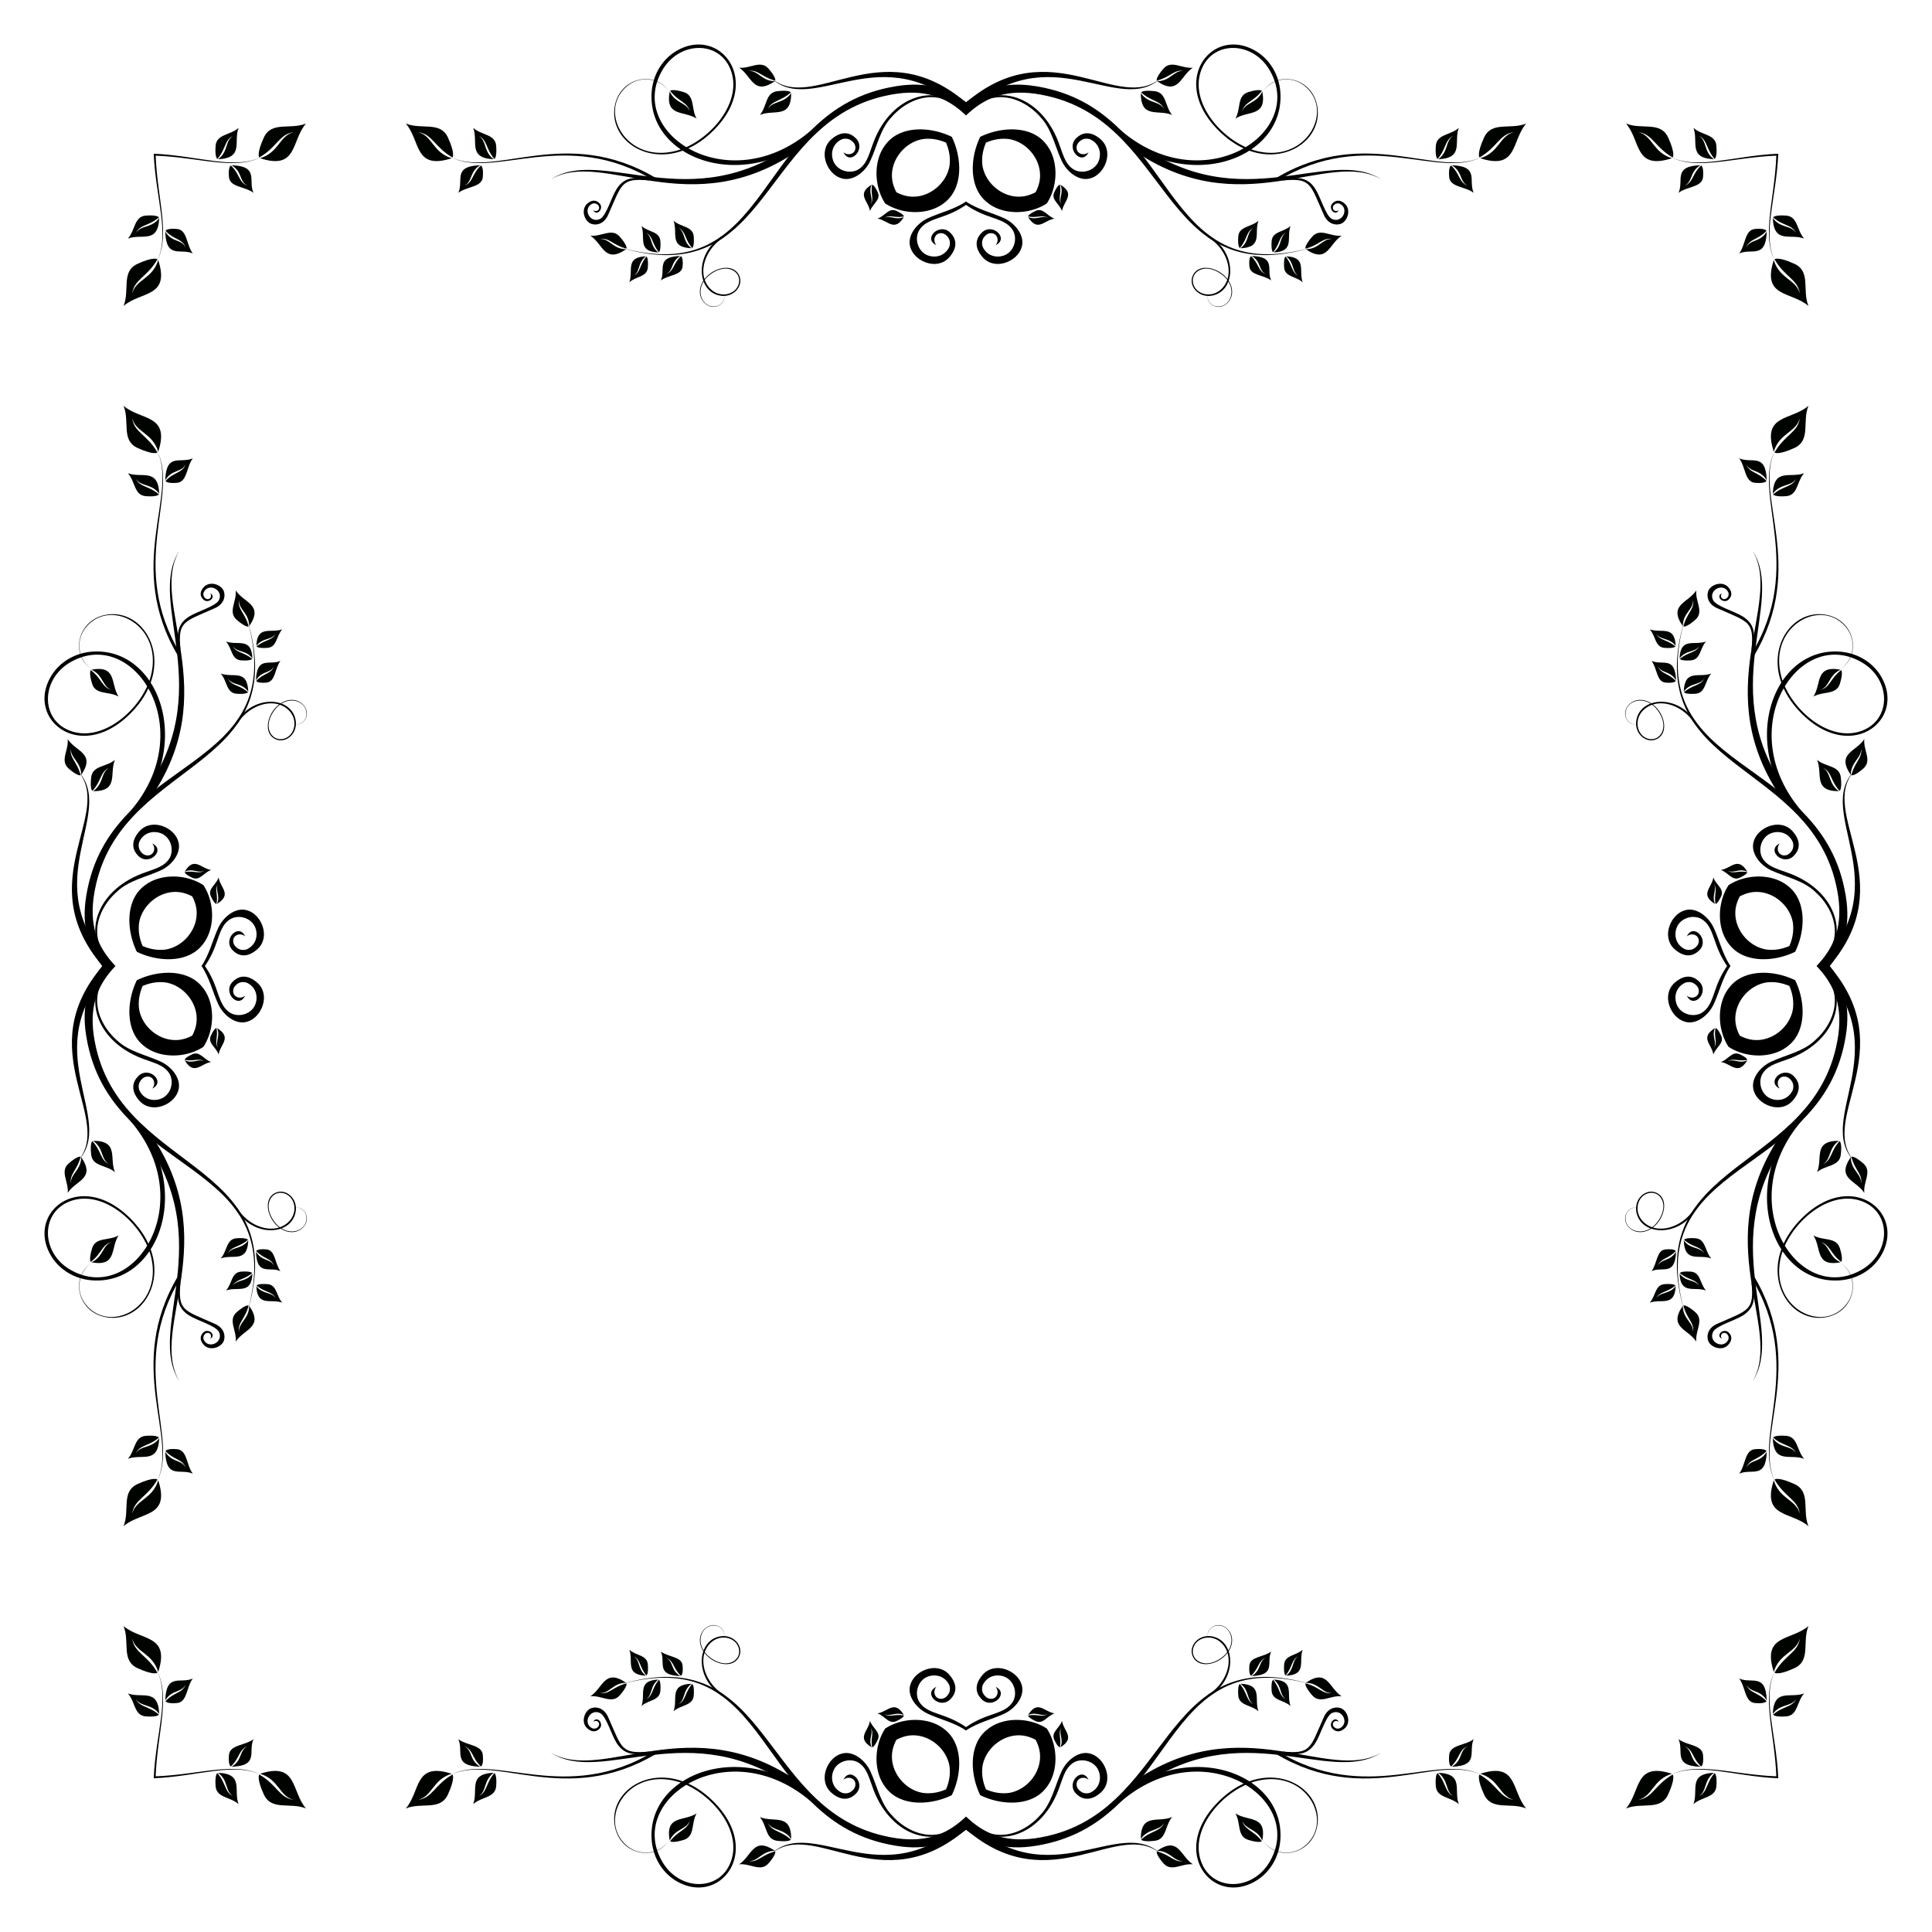<svg xmlns="http://www.w3.org/2000/svg" viewBox="0 0 1677.286 1677.286"><path d="M1588.516 838.643c11.415-14.9 18.472-33.406 13.87-61.029-20.32-124.959-179.432-103.809-139.406-241.01-42.223 136.95 115.393 120.693 132.948 242.003 3.974 28.307-5.269 45.737-18.88 60.036 13.611 14.3 22.854 31.73 18.88 60.036-17.554 121.31-175.171 105.055-132.948 242.004-40.025-137.202 119.087-116.052 139.406-241.01 4.601-27.624-2.455-46.129-13.87-61.03zM838.643 1588.515c14.902 11.415 33.406 18.472 61.029 13.87 124.959-20.32 103.809-179.432 241.01-139.406-136.95-42.223-120.694 115.393-242.004 132.948-28.307 3.974-45.737-5.269-60.036-18.88-14.299 13.611-31.728 22.853-60.036 18.88-121.31-17.554-105.055-175.17-242.004-132.948 137.202-40.025 116.052 119.087 241.011 139.406 27.624 4.602 46.128-2.455 61.03-13.87zM88.77 838.643c-11.415 14.901-18.472 33.406-13.87 61.03 20.32 124.958 179.432 103.808 139.406 241.01 42.223-136.95-115.393-120.695-132.948-242.005-3.974-28.307 5.269-45.737 18.88-60.036-13.611-14.299-22.853-31.729-18.88-60.036C98.913 657.297 256.53 673.552 214.306 536.603 254.332 673.804 95.22 652.654 74.9 777.613c-4.602 27.623 2.455 46.128 13.87 61.03zM838.643 88.77c-14.901-11.415-33.406-18.472-61.029-13.87-124.959 20.32-103.809 179.432-241.011 139.406C673.553 256.53 657.297 98.913 778.607 81.358c28.307-3.974 45.737 5.27 60.036 18.88 14.299-13.61 31.729-22.853 60.036-18.88 121.31 17.554 105.055 175.171 242.004 132.948C1003.481 254.331 1024.631 95.22 899.673 74.9c-27.624-4.602-46.129 2.455-61.03 13.87z"/><path d="M714.043 107.007a99.073 99.073 0 01-4.173.967c-71.864 69.49-167.901 9.333-134.759-47.175 14.989-25.557 50.161-25.77 59.511.665 10.263 29.02-20.456 62.541-47.95 69.536-42.856 10.904-67.349-33.579-43.282-55.336 12.15-10.984 29.908-7.899 37.997 4.38-12.554-19.495-43.308-13.009-47.684 12.201-6.105 35.173 44.991 62.84 86.688 20.01 41.894-43.018 4.175-89.836-33.003-68.12-12.228 7.147-20.313 20.27-21.598 35.268-4.925 59.53 84.642 91.877 147.217 31.826.377-1.41.723-2.818 1.036-4.222zM107.007 963.242c.355 1.395.677 2.786.967 4.173 69.49 71.864 9.333 167.901-47.175 134.76-25.557-14.99-25.77-50.162.665-59.512 29.02-10.263 62.541 20.456 69.536 47.95 10.904 42.856-33.579 67.35-55.336 43.282-10.984-12.15-7.899-29.908 4.379-37.997-19.494 12.554-13.008 43.308 12.202 47.684 35.173 6.105 62.839-44.99 20.01-86.688-43.018-41.894-89.836-4.175-68.121 33.003 7.148 12.228 20.27 20.313 35.269 21.598 59.529 4.925 91.877-84.642 31.826-147.217-1.41-.377-2.818-.723-4.222-1.036zM963.242 1570.28a99.073 99.073 0 014.173-.968c71.864-69.49 167.901-9.333 134.759 47.175-14.989 25.557-50.161 25.77-59.511-.665-10.263-29.02 20.456-62.54 47.95-69.536 42.856-10.904 67.349 33.58 43.282 55.336-12.15 10.984-29.908 7.9-37.997-4.379 12.554 19.494 43.308 13.008 47.684-12.203 6.105-35.173-44.991-62.839-86.688-20.01-41.894 43.018-4.175 89.836 33.003 68.121 12.228-7.148 20.313-20.27 21.598-35.269 4.925-59.529-84.642-91.877-147.217-31.826-.376 1.41-.722 2.818-1.036 4.223zM1570.279 714.043a99.073 99.073 0 01-.967-4.173c-69.49-71.864-9.333-167.9 47.175-134.759 25.557 14.99 25.77 50.161-.665 59.511-29.02 10.263-62.541-20.456-69.536-47.95-10.904-42.856 33.579-67.349 55.336-43.282 10.984 12.15 7.899 29.908-4.379 37.997 19.494-12.554 13.008-43.308-12.203-47.684-35.173-6.105-62.839 44.991-20.01 86.688 43.018 41.894 89.836 4.175 68.121-33.003-7.148-12.228-20.27-20.313-35.269-21.598-59.529-4.925-91.877 84.642-31.826 147.217 1.41.377 2.818.722 4.223 1.036zM963.242 107.007c1.394.355 2.786.677 4.173.967 71.864 69.49 167.901 9.333 134.759-47.175-14.989-25.557-50.161-25.77-59.511.665-10.263 29.02 20.456 62.541 47.95 69.536 42.856 10.904 67.349-33.579 43.282-55.336-12.15-10.984-29.908-7.899-37.997 4.38 12.554-19.495 43.308-13.009 47.684 12.201 6.105 35.173-44.991 62.84-86.688 20.01-41.894-43.018-4.175-89.836 33.003-68.12 12.228 7.147 20.313 20.27 21.598 35.268 4.925 59.53-84.642 91.877-147.217 31.826-.376-1.41-.722-2.818-1.036-4.222zM107.007 714.043c.355-1.394.677-2.786.967-4.173 69.49-71.864 9.333-167.9-47.175-134.759-25.557 14.99-25.77 50.161.665 59.511 29.02 10.263 62.541-20.456 69.536-47.95 10.904-42.856-33.579-67.349-55.336-43.282-10.984 12.15-7.899 29.908 4.379 37.997-19.494-12.555-13.007-43.309 12.203-47.685 35.173-6.105 62.839 44.991 20.01 86.688-43.018 41.894-89.836 4.175-68.121-33.003 7.148-12.228 20.27-20.313 35.269-21.598 59.529-4.925 91.877 84.642 31.826 147.217a104.22 104.22 0 01-4.223 1.037zM714.043 1570.28a99.073 99.073 0 00-4.173-.968c-71.864-69.49-167.901-9.333-134.759 47.175 14.989 25.557 50.161 25.77 59.511-.665 10.263-29.02-20.456-62.54-47.95-69.536-42.856-10.904-67.349 33.58-43.282 55.336 12.15 10.984 29.908 7.9 37.997-4.379-12.554 19.494-43.308 13.008-47.684-12.203-6.105-35.173 44.991-62.839 86.688-20.01 41.894 43.018 4.175 89.836-33.003 68.121-12.228-7.148-20.313-20.27-21.598-35.269-4.925-59.529 84.642-91.877 147.217-31.826.377 1.41.723 2.818 1.036 4.223zM1570.279 963.242a99.437 99.437 0 00-.967 4.173c-69.49 71.864-9.333 167.901 47.175 134.76 25.557-14.99 25.77-50.162-.665-59.512-29.02-10.263-62.541 20.456-69.536 47.95-10.904 42.856 33.579 67.35 55.336 43.282 10.984-12.15 7.899-29.908-4.379-37.997 19.494 12.554 13.008 43.308-12.203 47.684-35.173 6.105-62.839-44.99-20.01-86.688 43.018-41.894 89.836-4.175 68.121 33.003-7.148 12.228-20.27 20.313-35.269 21.598-59.529 4.925-91.877-84.642-31.826-147.217 1.41-.377 2.818-.723 4.223-1.036zM627.74 204.502c-25.389 15.188-23.238 48.998-2.104 52.216 11.487 1.712 19.975-8.702 16.188-17.307-5.443-12.357-25.642-6.67-32.165 5.966-7.209 13.963 6.308 25.72 15.555 19.188 4.559-3.22 5.018-9.426 1.456-13.137 5.417 5.772.706 15.277-7.826 14.63-11.763-.892-16.647-19.539.522-29.626 13.591-7.982 24.302.33 22.069 9.6-2.565 10.644-18.486 13.821-26.816 2.273-9.226-12.79-1.617-33.129 13.974-42.37l-.853-1.433zM204.502 1049.545c15.188 25.39 48.998 23.24 52.216 2.104 1.712-11.487-8.702-19.975-17.307-16.188-12.357 5.443-6.67 25.642 5.966 32.165 13.963 7.208 25.72-6.308 19.187-15.556-3.22-4.558-9.426-5.018-13.137-1.456 5.772-5.417 15.277-.706 14.63 7.826-.892 11.763-19.539 16.647-29.626-.522-7.982-13.59.33-24.302 9.599-22.069 10.645 2.565 13.822 18.486 2.274 26.816-12.79 9.226-33.129 1.617-42.37-13.974l-1.432.854zM1049.546 1472.783c25.389-15.188 23.239-48.998 2.104-52.216-11.487-1.712-19.975 8.702-16.188 17.307 5.443 12.357 25.642 6.67 32.165-5.966 7.208-13.963-6.308-25.72-15.556-19.188-4.558 3.22-5.018 9.426-1.456 13.137-5.417-5.772-.706-15.277 7.826-14.63 11.763.892 16.647 19.54-.522 29.626-13.591 7.982-24.302-.33-22.069-9.599 2.565-10.645 18.486-13.822 26.816-2.274 9.226 12.79 1.617 33.13-13.974 42.37l.854 1.433zM1472.784 627.74c-15.188-25.389-48.999-23.238-52.216-2.104-1.712 11.487 8.702 19.975 17.307 16.188 12.357-5.443 6.67-25.642-5.966-32.165-13.963-7.209-25.72 6.308-19.188 15.555 3.22 4.56 9.426 5.018 13.137 1.456-5.772 5.417-15.277.706-14.63-7.826.892-11.763 19.539-16.647 29.626.522 7.982 13.591-.33 24.302-9.599 22.07-10.646-2.566-13.822-18.487-2.274-26.817 12.79-9.226 33.129-1.617 42.37 13.974l1.433-.853zM1049.546 204.502c25.389 15.188 23.239 48.998 2.104 52.216-11.487 1.712-19.975-8.702-16.188-17.307 5.443-12.357 25.642-6.67 32.165 5.966 7.208 13.963-6.308 25.72-15.556 19.188-4.558-3.22-5.018-9.426-1.456-13.137-5.417 5.772-.706 15.277 7.826 14.63 11.763-.892 16.647-19.539-.522-29.626-13.591-7.982-24.302.33-22.069 9.6 2.565 10.644 18.486 13.821 26.816 2.273 9.226-12.79 1.617-33.129-13.974-42.37l.854-1.433zM204.502 627.74c15.188-25.389 48.998-23.238 52.216-2.104 1.712 11.487-8.702 19.975-17.307 16.188-12.357-5.443-6.67-25.642 5.966-32.165 13.963-7.209 25.72 6.308 19.187 15.555-3.22 4.56-9.426 5.018-13.137 1.456 5.772 5.417 15.277.706 14.63-7.826-.892-11.763-19.539-16.647-29.626.522-7.982 13.591.33 24.302 9.599 22.07 10.645-2.566 13.822-18.487 2.274-26.817-12.79-9.226-33.129-1.617-42.37 13.974l-1.432-.853zM627.74 1472.783c-25.389-15.188-23.238-48.998-2.104-52.216 11.487-1.712 19.975 8.702 16.188 17.307-5.443 12.357-25.642 6.67-32.165-5.966-7.209-13.963 6.308-25.72 15.555-19.188 4.559 3.22 5.018 9.426 1.456 13.137 5.417-5.772.706-15.277-7.826-14.63-11.763.892-16.647 19.54.522 29.626 13.591 7.982 24.302-.33 22.069-9.599-2.565-10.645-18.486-13.822-26.816-2.274-9.226 12.79-1.617 33.13 13.974 42.37l-.853 1.433zM1472.784 1049.545c-15.188 25.39-48.999 23.24-52.216 2.104-1.712-11.487 8.702-19.975 17.307-16.188 12.357 5.443 6.67 25.642-5.966 32.165-13.963 7.208-25.72-6.308-19.188-15.556 3.22-4.558 9.426-5.018 13.137-1.456-5.772-5.417-15.277-.706-14.63 7.826.892 11.763 19.539 16.647 29.626-.522 7.982-13.59-.33-24.302-9.599-22.069-10.646 2.565-13.822 18.486-2.274 26.816 12.79 9.226 33.129 1.617 42.37-13.974l1.433.854zM821.282 123.807c-6.174-2.623-12.767-3.997-20.129-3.04-17.396 2.943-30.905 21.661-25.675 39.448a34.56 34.56 0 002.732 6.664 34.56 34.56 0 006.664 2.732c17.788 5.23 36.506-8.279 39.449-25.675.957-7.362-.418-13.955-3.041-20.129zm-52.811 52.811c-10.158-15.608-10.177-38.45.908-51.805 12.182-15.57 37.665-15.379 56.916-6.018 9.361 19.251 9.553 44.734-6.018 56.916-13.356 11.084-36.198 11.065-51.806.907zM123.807 856.003c-2.623 6.174-3.997 12.767-3.041 20.13 2.944 17.395 21.662 30.904 39.449 25.674a34.56 34.56 0 006.664-2.732 34.56 34.56 0 002.732-6.664c5.23-17.788-8.279-36.506-25.675-39.449-7.362-.956-13.954.418-20.129 3.041zm52.811 52.811c-15.608 10.158-38.45 10.177-51.805-.907-15.571-12.182-15.379-37.665-6.018-56.916 19.251-9.36 44.734-9.553 56.916 6.018 11.084 13.355 11.065 36.197.907 51.805zM856.003 1553.478c6.174 2.623 12.767 3.997 20.129 3.041 17.396-2.943 30.905-21.662 25.675-39.449a34.56 34.56 0 00-2.732-6.664 34.56 34.56 0 00-6.664-2.732c-17.788-5.23-36.506 8.278-39.449 25.675-.956 7.362.418 13.955 3.041 20.13zm52.811-52.81c10.158 15.607 10.177 38.45-.907 51.804-12.182 15.571-37.665 15.38-56.916 6.018-9.361-19.25-9.553-44.734 6.018-56.916 13.355-11.084 36.197-11.065 51.805-.907zM1553.478 821.282c2.623-6.174 3.997-12.767 3.041-20.129-2.944-17.396-21.662-30.905-39.449-25.675a34.56 34.56 0 00-6.664 2.732 34.56 34.56 0 00-2.732 6.664c-5.23 17.788 8.278 36.506 25.675 39.45 7.362.955 13.955-.419 20.129-3.042zm-52.811-52.81c15.608-10.159 38.45-10.178 51.805.907 15.571 12.182 15.379 37.665 6.018 56.916-19.251 9.361-44.734 9.553-56.916-6.018-11.083-13.356-11.065-36.198-.907-51.806zM856.003 123.807c6.174-2.623 12.767-3.997 20.129-3.04 17.396 2.943 30.905 21.661 25.675 39.448a34.56 34.56 0 01-2.732 6.664 34.56 34.56 0 01-6.664 2.732c-17.788 5.23-36.506-8.279-39.449-25.675-.956-7.362.418-13.955 3.041-20.129zm52.811 52.811c10.158-15.608 10.177-38.45-.907-51.805-12.182-15.57-37.665-15.379-56.916-6.018-9.361 19.251-9.553 44.734 6.018 56.916 13.355 11.084 36.197 11.065 51.805.907zM123.807 821.282c-2.623-6.174-3.997-12.767-3.041-20.129 2.944-17.396 21.662-30.905 39.449-25.675a34.56 34.56 0 016.664 2.732 34.56 34.56 0 012.732 6.664c5.23 17.788-8.279 36.506-25.675 39.45-7.362.955-13.954-.419-20.129-3.042zm52.811-52.81c-15.608-10.159-38.45-10.178-51.805.907-15.571 12.182-15.379 37.665-6.018 56.916 19.251 9.361 44.734 9.553 56.916-6.018 11.084-13.356 11.065-36.198.907-51.806zM821.282 1553.478c-6.174 2.623-12.767 3.997-20.129 3.041-17.396-2.943-30.905-21.662-25.675-39.449a34.56 34.56 0 012.732-6.664 34.56 34.56 0 016.664-2.732c17.788-5.23 36.506 8.278 39.449 25.675.957 7.362-.418 13.955-3.041 20.13zm-52.811-52.81c-10.158 15.607-10.177 38.45.908 51.804 12.182 15.571 37.665 15.38 56.916 6.018 9.361-19.25 9.553-44.734-6.018-56.916-13.356-11.084-36.198-11.065-51.806-.907zM1553.478 856.003c2.623 6.174 3.997 12.767 3.041 20.13-2.944 17.395-21.662 30.904-39.449 25.674a34.56 34.56 0 01-6.664-2.732 34.56 34.56 0 01-2.732-6.664c-5.23-17.788 8.278-36.506 25.675-39.449 7.362-.956 13.955.418 20.129 3.041zm-52.811 52.811c15.608 10.158 38.45 10.177 51.805-.907 15.571-12.182 15.379-37.665 6.018-56.916-19.251-9.36-44.734-9.553-56.916 6.018-11.083 13.355-11.065 36.197-.907 51.805z"/><path d="M838.643 89.02c-74.278-63.53-132.986 11.106-169.875-21.89 36.721 35.93 97.279-39.043 169.875 31.084 72.596-70.127 133.153 4.846 169.875-31.084-36.89 32.996-95.598-41.64-169.875 21.89zM1588.265 838.643c63.53-74.278-11.106-132.986 21.89-169.875-35.93 36.721 39.042 97.28-31.084 169.875 70.127 72.596-4.846 133.153 31.084 169.875-32.996-36.89 41.64-95.598-21.89-169.875zM838.643 1588.265c74.278 63.53 132.986-11.106 169.875 21.89-36.721-35.93-97.279 39.042-169.875-31.084-72.596 70.127-133.153-4.846-169.875 31.084 36.889-32.996 95.597 41.64 169.875-21.89zM89.02 838.643c-63.53 74.278 11.106 132.986-21.89 169.875 35.93-36.72-39.043-97.279 31.084-169.875-70.127-72.596 4.846-133.153-31.084-169.875 32.997 36.89-41.639 95.597 21.89 169.875zM690.273 123.938c-91.204 66.583-166.743 2.27-212.185 31.806 46.257-27.294 121.254 40.327 216.261-26.099l-4.076-5.707zM123.939 987.013c66.583 91.204 2.27 166.743 31.806 212.185-27.294-46.257 40.326-121.254-26.099-216.26l-5.707 4.075zM987.013 1553.347c91.204-66.583 166.743-2.27 212.185-31.806-46.257 27.294-121.254-40.327-216.261 26.1l4.076 5.706zM1553.347 690.272c-66.583-91.204-2.27-166.743-31.806-212.185 27.294 46.257-40.327 121.254 26.099 216.261l5.707-4.076zM987.013 123.938c91.204 66.583 166.743 2.27 212.185 31.806-46.257-27.294-121.254 40.327-216.261-26.099l4.076-5.707zM123.939 690.272c66.583-91.204 2.27-166.743 31.806-212.185-27.294 46.257 40.326 121.254-26.099 216.261l-5.707-4.076zM690.273 1553.347c-91.204-66.583-166.743-2.27-212.185-31.806 46.257 27.294 121.254-40.327 216.261 26.1l-4.076 5.706zM1553.347 987.013c-66.583 91.204-2.27 166.743-31.806 212.185 27.294-46.257-40.327-121.254 26.099-216.26l5.707 4.075z"/><path d="M835.66 93.961c-24.523-23.088-64.208-10.135-78.616 33.087-2.924 7.836-4.898 16.436-12.836 20.592-7.658 3.641-18.137.001-20.985-8.44-2.445-7.246.279-15.098 7.933-18.398 7.681-2.137 10.963 4.67 10.945 4.651 2.681 6.966-4.848 10.912-9.851 6.738 5.589 11.798 19.387-2.234 11.414-11.458-6.967-7.654-15.212-5.934-22.36.613-11.324 10.625-3.093 30.086 9.283 33.466 9.717 2.958 20.446-5.367 25.018-15.22 5.857-12.69 8.696-27.93 18.697-38.255 9.958-11.247 25.284-19.302 40.593-16.388 7.493 1.414 14.373 4.98 20.765 9.012zM93.962 841.625c-23.088 24.523-10.135 64.208 33.087 78.616 7.836 2.924 16.436 4.9 20.592 12.836 3.641 7.657.001 18.137-8.441 20.985-7.245 2.445-15.097-.279-18.397-7.933-2.137-7.68 4.67-10.963 4.651-10.945 6.966-2.68 10.912 4.848 6.738 9.85 11.798-5.589-2.234-19.387-11.458-11.414-7.654 6.967-5.934 15.212.613 22.36 10.625 11.323 30.086 3.092 33.466-9.284 2.958-9.717-5.367-20.446-15.22-25.018-12.691-5.857-27.93-8.696-38.255-18.697-11.247-9.958-19.302-25.284-16.388-40.593 1.413-7.49 4.978-14.37 9.012-20.763zM841.626 1583.324c24.523 23.088 64.208 10.135 78.616-33.088 2.924-7.836 4.898-16.436 12.836-20.592 7.657-3.64 18.137 0 20.985 8.441 2.445 7.245-.279 15.097-7.933 18.397-7.681 2.137-10.963-4.67-10.945-4.65-2.681-6.967 4.848-10.913 9.851-6.739-5.589-11.798-19.387 2.234-11.414 11.458 6.967 7.654 15.212 5.934 22.359-.613 11.324-10.625 3.093-30.086-9.283-33.466-9.717-2.958-20.446 5.367-25.018 15.22-5.857 12.691-8.696 27.93-18.697 38.255-9.958 11.247-25.284 19.302-40.593 16.388-7.492-1.413-14.372-4.978-20.764-9.01zM1583.324 835.66c23.087-24.523 10.135-64.208-33.088-78.616-7.836-2.924-16.436-4.898-20.592-12.836-3.641-7.658-.001-18.137 8.441-20.985 7.245-2.445 15.097.28 18.397 7.933 2.137 7.681-4.67 10.963-4.651 10.945-6.966 2.681-10.912-4.848-6.738-9.85-11.798 5.588 2.234 19.386 11.458 11.413 7.654-6.967 5.934-15.212-.613-22.36-10.625-11.324-30.086-3.093-33.466 9.283-2.958 9.717 5.367 20.446 15.22 25.018 12.691 5.857 27.93 8.696 38.255 18.697 11.247 9.958 19.302 25.284 16.388 40.593-1.413 7.492-4.977 14.373-9.011 20.765zM841.626 93.961c24.523-23.088 64.208-10.135 78.616 33.087 2.924 7.836 4.898 16.436 12.836 20.592 7.657 3.641 18.137.001 20.985-8.44 2.445-7.246-.279-15.098-7.933-18.398-7.681-2.137-10.963 4.67-10.945 4.651-2.681 6.966 4.848 10.912 9.851 6.738-5.589 11.798-19.387-2.234-11.414-11.458 6.967-7.654 15.212-5.934 22.359.613 11.324 10.625 3.093 30.086-9.283 33.466-9.717 2.958-20.446-5.367-25.018-15.22-5.857-12.69-8.696-27.93-18.697-38.255-9.958-11.247-25.284-19.302-40.593-16.388-7.492 1.414-14.372 4.98-20.764 9.012zM93.962 835.66c-23.088-24.523-10.135-64.208 33.087-78.616 7.836-2.924 16.436-4.898 20.592-12.836 3.641-7.658.001-18.137-8.441-20.985-7.245-2.445-15.097.28-18.397 7.933-2.137 7.681 4.67 10.963 4.651 10.945 6.966 2.681 10.912-4.848 6.738-9.85 11.798 5.588-2.234 19.386-11.458 11.413-7.654-6.967-5.934-15.212.613-22.36 10.625-11.324 30.086-3.093 33.466 9.283 2.958 9.717-5.367 20.446-15.22 25.018-12.691 5.857-27.93 8.696-38.255 18.697-11.247 9.958-19.302 25.284-16.388 40.593 1.413 7.492 4.978 14.373 9.012 20.765zM835.66 1583.324c-24.523 23.088-64.208 10.135-78.616-33.088-2.924-7.836-4.898-16.436-12.836-20.592-7.658-3.64-18.137 0-20.985 8.441-2.445 7.245.279 15.097 7.933 18.397 7.681 2.137 10.963-4.67 10.945-4.65 2.681-6.967-4.848-10.913-9.851-6.739 5.589-11.798 19.387 2.234 11.414 11.458-6.967 7.654-15.212 5.934-22.36-.613-11.324-10.625-3.093-30.086 9.283-33.466 9.717-2.958 20.446 5.367 25.018 15.22 5.857 12.691 8.696 27.93 18.697 38.255 9.958 11.247 25.284 19.302 40.593 16.388 7.493-1.413 14.373-4.978 20.765-9.01zM1583.324 841.625c23.087 24.523 10.135 64.208-33.088 78.616-7.836 2.924-16.436 4.9-20.592 12.836-3.641 7.657-.001 18.137 8.441 20.985 7.245 2.445 15.097-.279 18.397-7.933 2.137-7.68-4.67-10.963-4.651-10.945-6.966-2.68-10.912 4.848-6.738 9.85-11.798-5.589 2.234-19.387 11.458-11.414 7.654 6.967 5.934 15.212-.613 22.36-10.625 11.323-30.086 3.092-33.466-9.284-2.958-9.717 5.367-20.446 15.22-25.018 12.691-5.857 27.93-8.696 38.255-18.697 11.247-9.958 19.302-25.284 16.388-40.593-1.413-7.49-4.977-14.37-9.011-20.763zM838.643 177.88c-5.836 4.066-12.715 7.536-20.602 10.165-7.836 2.924-16.436 4.898-20.592 12.836-3.641 7.657-.001 18.137 8.441 20.985 7.245 2.445 15.097-.279 18.397-7.933 2.137-7.68-4.67-10.963-4.651-10.945-6.966-2.68-10.912 4.848-6.738 9.851-11.798-5.589 2.234-19.387 11.458-11.414 7.654 6.967 5.934 15.212-.613 22.36-10.625 11.324-30.086 3.093-33.466-9.283-2.958-9.717 5.367-20.446 15.22-25.018 10.731-4.952 23.283-7.747 33.146-14.538 9.863 6.791 22.415 9.586 33.146 14.538 9.854 4.572 18.178 15.301 15.22 25.018-3.38 12.376-22.841 20.607-33.466 9.283-6.547-7.148-8.267-15.392-.613-22.36 9.224-7.972 23.256 5.826 11.458 11.414 4.174-5.003.228-12.53-6.738-9.85.019-.019-6.788 3.264-4.651 10.944 3.3 7.654 11.151 10.378 18.397 7.933 8.442-2.849 12.081-13.328 8.441-20.985-4.155-7.937-12.756-9.912-20.592-12.836-7.887-2.629-14.766-6.1-20.602-10.166zM1499.407 838.643c-4.067-5.836-7.537-12.715-10.167-20.603-2.924-7.836-4.898-16.436-12.836-20.592-7.657-3.64-18.137 0-20.985 8.441-2.445 7.245.279 15.097 7.933 18.397 7.681 2.137 10.963-4.67 10.945-4.65 2.681-6.967-4.848-10.913-9.851-6.739 5.589-11.798 19.387 2.234 11.414 11.458-6.967 7.654-15.212 5.934-22.36-.613-11.324-10.625-3.093-30.086 9.283-33.466 9.717-2.958 20.446 5.367 25.018 15.22 4.952 10.731 7.747 23.283 14.538 33.146-6.791 9.863-9.586 22.415-14.538 33.146-4.572 9.854-15.301 18.178-25.018 15.22-12.376-3.38-20.607-22.84-9.283-33.466 7.148-6.547 15.392-8.267 22.36-.613 7.972 9.224-5.826 23.256-11.414 11.458 5.003 4.173 12.531.228 9.851-6.738.018.02-3.265-6.788-10.945-4.65-7.654 3.3-10.378 11.15-7.933 18.396 2.849 8.442 13.328 12.081 20.985 8.441 7.938-4.155 9.912-12.756 12.836-20.592 2.629-7.886 6.1-14.765 10.167-20.6zM838.643 1499.406c5.836-4.067 12.715-7.537 20.603-10.167 7.836-2.924 16.436-4.898 20.592-12.836 3.641-7.657.001-18.137-8.441-20.985-7.245-2.445-15.097.28-18.397 7.933-2.137 7.681 4.67 10.963 4.651 10.945 6.966 2.681 10.912-4.848 6.738-9.85 11.798 5.59-2.234 19.387-11.458 11.414-7.654-6.967-5.934-15.212.613-22.36 10.625-11.324 30.086-3.093 33.466 9.283 2.958 9.717-5.367 20.446-15.22 25.018-10.731 4.952-23.283 7.747-33.146 14.538-9.863-6.79-22.415-9.586-33.146-14.538-9.853-4.572-18.178-15.3-15.22-25.018 3.381-12.376 22.841-20.607 33.466-9.283 6.547 7.148 8.267 15.392.613 22.36-9.224 7.972-23.256-5.826-11.458-11.414-4.173 5.003-.228 12.531 6.738 9.85-.019.018 6.788-3.265 4.651-10.945-3.3-7.654-11.151-10.378-18.397-7.933-8.442 2.85-12.081 13.328-8.441 20.985 4.155 7.937 12.756 9.912 20.592 12.836 7.885 2.63 14.765 6.101 20.601 10.167zM177.879 838.643c4.067 5.836 7.537 12.715 10.166 20.603 2.924 7.836 4.898 16.436 12.836 20.592 7.657 3.641 18.137.001 20.985-8.44 2.445-7.246-.279-15.098-7.933-18.398-7.681-2.137-10.963 4.67-10.945 4.651-2.681 6.966 4.848 10.912 9.851 6.738-5.589 11.798-19.387-2.234-11.414-11.458 6.967-7.654 15.212-5.934 22.36.613 11.324 10.625 3.093 30.086-9.283 33.466-9.717 2.958-20.446-5.367-25.018-15.22-4.952-10.73-7.747-23.283-14.538-33.146 6.791-9.863 9.586-22.415 14.538-33.146 4.572-9.854 15.301-18.178 25.018-15.22 12.376 3.38 20.607 22.841 9.283 33.466-7.148 6.547-15.392 8.267-22.36.613-7.972-9.224 5.826-23.256 11.414-11.458-5.003-4.173-12.531-.228-9.851 6.738-.018-.02 3.265 6.788 10.945 4.651 7.654-3.3 10.378-11.15 7.933-18.397-2.849-8.442-13.328-12.08-20.985-8.44-7.937 4.154-9.912 12.755-12.836 20.591-2.629 7.885-6.099 14.764-10.166 20.601zM561.824 154.74c-11.702-.977-20.112-.905-26.566 9.467-4.471 6.983-8.661 22.56-14.076 25.777-9.091 4.618-15.826-9.047-6.852-13.199 3.798-1.165 5.522 2.184 5.513 2.174 1.426 3.435-2.273 5.5-4.819 3.485 2.938 5.804 9.628-1.365 5.537-5.856-3.57-3.722-7.655-2.758-11.13.597-5.503 5.44-1.649 15.827 4.56 17.35 4.879 1.347 11.099-.84 14.248-8.607 11.809-26.56 10.947-31.572 35.482-29.25l-1.897-1.938zM154.74 1115.461c-.977 11.702-.905 20.112 9.467 26.566 6.983 4.471 22.559 8.661 25.777 14.076 4.618 9.092-9.048 15.827-13.199 6.852-1.165-3.798 2.184-5.522 2.174-5.513 3.435-1.426 5.499 2.273 3.485 4.82 5.804-2.939-1.365-9.629-5.856-5.538-3.722 3.57-2.758 7.655.597 11.13 5.44 5.502 15.827 1.65 17.35-4.56 1.347-4.879-.841-11.099-8.607-14.248-26.561-11.809-31.572-10.947-29.251-35.482l-1.937 1.897zM1115.462 1522.545c11.702.977 20.112.905 26.566-9.467 4.471-6.983 8.661-22.559 14.076-25.777 9.092-4.618 15.827 9.047 6.852 13.2-3.798 1.164-5.522-2.185-5.513-2.175-1.426-3.435 2.273-5.499 4.819-3.485-2.938-5.804-9.628 1.365-5.537 5.856 3.57 3.722 7.655 2.758 11.13-.597 5.503-5.44 1.649-15.827-4.56-17.349-4.879-1.347-11.099.841-14.248 8.607-11.809 26.561-10.947 31.572-35.482 29.251l1.897 1.936zM1522.546 561.824c.977-11.702.905-20.112-9.467-26.566-6.983-4.47-22.559-8.66-25.777-14.076-4.618-9.092 9.047-15.826 13.199-6.852 1.165 3.798-2.184 5.522-2.174 5.513-3.435 1.426-5.499-2.273-3.485-4.819-5.804 2.938 1.365 9.628 5.856 5.537 3.722-3.57 2.758-7.655-.597-11.13-5.44-5.503-15.827-1.649-17.35 4.56-1.347 4.88.841 11.1 8.608 14.248 26.561 11.81 31.572 10.947 29.251 35.482l1.936-1.897zM1115.462 154.74c11.702-.977 20.112-.905 26.566 9.467 4.471 6.983 8.661 22.56 14.076 25.777 9.092 4.618 15.827-9.047 6.852-13.199-3.798-1.165-5.522 2.184-5.513 2.174-1.426 3.435 2.273 5.5 4.819 3.485-2.938 5.804-9.628-1.365-5.537-5.856 3.57-3.722 7.655-2.758 11.13.597 5.503 5.44 1.649 15.827-4.56 17.35-4.879 1.347-11.099-.84-14.248-8.607-11.809-26.56-10.947-31.572-35.482-29.25l1.897-1.938zM154.74 561.824c-.977-11.702-.905-20.112 9.467-26.566 6.983-4.47 22.559-8.66 25.777-14.076 4.618-9.092-9.048-15.826-13.199-6.852-1.165 3.798 2.184 5.522 2.174 5.513 3.435 1.426 5.499-2.273 3.485-4.819 5.804 2.938-1.365 9.628-5.856 5.537-3.722-3.57-2.758-7.655.597-11.13 5.44-5.503 15.827-1.649 17.35 4.56 1.347 4.88-.841 11.1-8.607 14.248-26.561 11.81-31.572 10.947-29.251 35.482l-1.937-1.897zM561.824 1522.545c-11.702.977-20.112.905-26.566-9.467-4.471-6.983-8.661-22.559-14.076-25.777-9.091-4.618-15.826 9.047-6.852 13.2 3.798 1.164 5.522-2.185 5.513-2.175 1.426-3.435-2.273-5.499-4.819-3.485 2.938-5.804 9.628 1.365 5.537 5.856-3.57 3.722-7.655 2.758-11.13-.597-5.503-5.44-1.649-15.827 4.56-17.349 4.879-1.347 11.099.841 14.248 8.607 11.809 26.561 10.947 31.572 35.482 29.251l-1.897 1.936zM1522.546 1115.461c.977 11.702.905 20.112-9.467 26.566-6.983 4.471-22.559 8.661-25.777 14.076-4.618 9.092 9.047 15.827 13.199 6.852 1.165-3.798-2.184-5.522-2.174-5.513-3.435-1.426-5.499 2.273-3.485 4.82-5.804-2.939 1.365-9.629 5.856-5.538 3.722 3.57 2.758 7.655-.597 11.13-5.44 5.502-15.827 1.65-17.35-4.56-1.347-4.879.841-11.099 8.608-14.248 26.561-11.809 31.572-10.947 29.251-35.482l1.936 1.897z"/><path d="M569.847 154.81c-79.038-47.242-140.614 1-179.37-18.81 38.491 20.693 100.244-26.37 177.966 21.134l1.404-2.325zM154.81 1107.438c-47.241 79.038 1 140.614-18.81 179.37 20.694-38.49-26.369-100.244 21.135-177.966l-2.325-1.404zM1107.438 1522.476c79.038 47.241 140.614-1 179.37 18.81-38.491-20.694-100.244 26.37-177.966-21.135l-1.404 2.325zM1522.476 569.847c47.241-79.038-1-140.614 18.81-179.37-20.693 38.491 26.369 100.244-21.135 177.966l2.325 1.404zM1107.438 154.81c79.038-47.242 140.614 1 179.37-18.81-38.491 20.693-100.244-26.37-177.966 21.134l-1.404-2.325zM154.81 569.847c-47.241-79.038 1-140.614-18.81-179.37 20.694 38.491-26.369 100.244 21.135 177.966l-2.325 1.404zM569.847 1522.476c-79.038 47.241-140.614-1-179.37 18.81 38.491-20.694 100.244 26.37 177.966-21.135l1.404 2.325zM1522.476 1107.438c47.241 79.038-1 140.614 18.81 179.37-20.693-38.49 26.369-100.244-21.135-177.966l2.325-1.404z"/><path fill="#000400" d="M573.722 243.461c4.361-9.358-4.726-20.495 16.862-21.24-8.624 5.323-5.534 12.136-12.15 15.79 6.933-2.942 5.563-8.759 12.709-15.589 0 0 2.207.842 1.47 8.86-.736 8.017-12.052 7.108-18.891 12.18zM243.462 1103.563c-9.358-4.36-20.495 4.726-21.241-16.862 5.324 8.624 12.137 5.534 15.79 12.151-2.941-6.933-8.758-5.563-15.588-12.709 0 0 .842-2.207 8.859-1.47s7.109 12.051 12.18 18.89zM1103.563 1433.824c-4.361 9.358 4.726 20.495-16.862 21.241 8.624-5.324 5.534-12.137 12.15-15.79-6.933 2.94-5.563 8.758-12.709 15.588 0 0-2.207-.842-1.47-8.859.737-8.018 12.053-7.109 18.891-12.18zM1433.824 573.722c9.358 4.361 20.495-4.726 21.241 16.862-5.324-8.624-12.137-5.534-15.79-12.15 2.941 6.933 8.758 5.563 15.588 12.71 0 0-.842 2.206-8.859 1.47-8.017-.738-7.109-12.053-12.18-18.892zM1103.563 243.461c-4.361-9.358 4.726-20.495-16.862-21.24 8.624 5.323 5.534 12.136 12.15 15.79-6.933-2.942-5.563-8.759-12.709-15.589 0 0-2.207.842-1.47 8.86.737 8.017 12.053 7.108 18.891 12.18zM243.462 573.722c-9.358 4.361-20.495-4.726-21.241 16.862 5.324-8.624 12.137-5.534 15.79-12.15-2.941 6.933-8.758 5.563-15.588 12.71 0 0 .842 2.206 8.859 1.47s7.109-12.053 12.18-18.892zM573.722 1433.824c4.361 9.358-4.726 20.495 16.862 21.241-8.624-5.324-5.534-12.137-12.15-15.79 6.933 2.94 5.563 8.758 12.709 15.588 0 0 2.207-.842 1.47-8.859-.736-8.018-12.052-7.109-18.891-12.18zM1433.824 1103.563c9.358-4.36 20.495 4.726 21.241-16.862-5.324 8.624-12.137 5.534-15.79 12.151 2.941-6.933 8.758-5.563 15.588-12.709 0 0-.842-2.207-8.859-1.47-8.017.736-7.109 12.051-12.18 18.89zM546.349 245.084c3.711-9.926-4.029-21.777 14.373-22.57-7.35 5.657-4.717 12.896-10.357 16.778 5.91-3.124 4.742-9.306 10.833-16.563 0 0 1.881.895 1.253 9.413-.628 8.518-10.273 7.553-16.102 12.942zM245.084 1130.936c-9.926-3.71-21.777 4.03-22.57-14.373 5.657 7.35 12.896 4.717 16.778 10.357-3.124-5.91-9.306-4.742-16.563-10.833 0 0 .895-1.88 9.413-1.253 8.518.63 7.553 10.274 12.942 16.102zM1130.937 1432.201c-3.711 9.926 4.029 21.777-14.373 22.57 7.35-5.657 4.717-12.896 10.357-16.778-5.91 3.125-4.742 9.306-10.833 16.563 0 0-1.881-.895-1.253-9.413s10.273-7.553 16.102-12.942zM1432.202 546.35c9.926 3.71 21.777-4.03 22.57 14.372-5.657-7.35-12.896-4.717-16.778-10.357 3.124 5.91 9.306 4.742 16.563 10.833 0 0-.895 1.881-9.413 1.253-8.519-.629-7.554-10.274-12.942-16.102zM1130.937 245.084c-3.711-9.926 4.029-21.777-14.373-22.57 7.35 5.657 4.717 12.896 10.357 16.778-5.91-3.124-4.742-9.306-10.833-16.563 0 0-1.881.895-1.253 9.413s10.273 7.553 16.102 12.942zM245.084 546.35c-9.926 3.71-21.777-4.03-22.57 14.372 5.657-7.35 12.896-4.717 16.778-10.357-3.124 5.91-9.306 4.742-16.563 10.833 0 0 .895 1.881 9.413 1.253 8.518-.629 7.553-10.274 12.942-16.102zM546.349 1432.201c3.711 9.926-4.029 21.777 14.373 22.57-7.35-5.657-4.717-12.896-10.357-16.778 5.91 3.125 4.742 9.306 10.833 16.563 0 0 1.881-.895 1.253-9.413-.628-8.518-10.273-7.553-16.102-12.942zM1432.202 1130.936c9.926-3.71 21.777 4.03 22.57-14.373-5.657 7.35-12.896 4.717-16.778 10.357 3.124-5.91 9.306-4.742 16.563-10.833 0 0-.895-1.88-9.413-1.253s-7.554 10.274-12.942 16.102zM584.732 191.605c4.04 10.522-4.383 23.107 15.664 23.948-8.011-6.003-5.141-13.684-11.287-17.803 6.441 3.315 5.168 9.874 11.806 17.575 0 0 2.05-.949 1.365-9.988-.685-9.039-11.196-8.015-17.548-13.732zM191.605 1092.554c10.522-4.04 23.107 4.383 23.948-15.664-6.003 8.01-13.684 5.141-17.803 11.287 3.315-6.44 9.874-5.168 17.575-11.806 0 0-.949-2.05-9.988-1.366-9.038.685-8.015 11.196-13.732 17.55zM1092.554 1485.68c-4.04-10.522 4.383-23.107-15.664-23.948 8.011 6.003 5.141 13.683 11.287 17.803-6.441-3.315-5.168-9.874-11.806-17.575 0 0-2.05.95-1.365 9.988.684 9.04 11.196 8.015 17.548 13.732zM1485.681 584.731c-10.522 4.04-23.107-4.383-23.948 15.664 6.003-8.01 13.683-5.14 17.803-11.287-3.315 6.441-9.874 5.168-17.575 11.806 0 0 .949 2.05 9.988 1.366 9.038-.685 8.014-11.196 13.732-17.549zM1092.554 191.605c-4.04 10.522 4.383 23.107-15.664 23.948 8.011-6.003 5.141-13.684 11.287-17.803-6.441 3.315-5.168 9.874-11.806 17.575 0 0-2.05-.949-1.365-9.988s11.196-8.015 17.548-13.732zM191.605 584.731c10.522 4.04 23.107-4.383 23.948 15.664-6.003-8.01-13.684-5.14-17.803-11.287 3.315 6.441 9.874 5.168 17.575 11.806 0 0-.949 2.05-9.988 1.366-9.038-.685-8.015-11.196-13.732-17.549zM584.732 1485.68c4.04-10.522-4.383-23.107 15.664-23.948-8.011 6.003-5.141 13.683-11.287 17.803 6.441-3.315 5.168-9.874 11.806-17.575 0 0 2.05.95 1.365 9.988-.685 9.04-11.196 8.015-17.548 13.732zM1485.681 1092.554c-10.522-4.04-23.107 4.383-23.948-15.664 6.003 8.01 13.683 5.141 17.803 11.287-3.315-6.44-9.874-5.168-17.575-11.806 0 0 .949-2.05 9.988-1.366 9.038.685 8.014 11.196 13.732 17.55zM556.916 196.175c3.776 10.1-4.089 22.16 14.624 22.965-7.479-5.756-4.8-13.122-10.538-17.072 6.013 3.18 4.825 9.47 11.022 16.853 0 0 1.914-.91 1.275-9.578-.638-8.667-10.452-7.685-16.383-13.168zM196.175 1120.37c10.1-3.777 22.158 4.088 22.965-14.625-5.756 7.48-13.122 4.8-17.072 10.538 3.179-6.013 9.469-4.825 16.853-11.022 0 0-.91-1.914-9.578-1.275s-7.685 10.452-13.168 16.383zM1120.37 1481.11c-3.776-10.1 4.089-22.159-14.624-22.965 7.479 5.756 4.8 13.122 10.538 17.072-6.013-3.179-4.825-9.469-11.022-16.853 0 0-1.914.91-1.275 9.578s10.452 7.685 16.383 13.168zM1481.11 556.916c-10.1 3.776-22.158-4.089-22.965 14.624 5.756-7.479 13.122-4.8 17.072-10.538-3.179 6.013-9.469 4.825-16.853 11.022 0 0 .91 1.914 9.578 1.275 8.667-.639 7.686-10.452 13.168-16.383zM1120.37 196.175c-3.776 10.1 4.089 22.16-14.624 22.965 7.479-5.756 4.8-13.122 10.538-17.072-6.013 3.18-4.825 9.47-11.022 16.853 0 0-1.914-.91-1.275-9.578s10.452-7.685 16.383-13.168zM196.175 556.916c10.1 3.776 22.158-4.089 22.965 14.624-5.756-7.479-13.122-4.8-17.072-10.538 3.179 6.013 9.469 4.825 16.853 11.022 0 0-.91 1.914-9.578 1.275-8.667-.639-7.685-10.452-13.168-16.383zM556.916 1481.11c3.776-10.1-4.089-22.159 14.624-22.965-7.479 5.756-4.8 13.122-10.538 17.072 6.013-3.179 4.825-9.469 11.022-16.853 0 0 1.914.91 1.275 9.578-.638 8.667-10.452 7.685-16.383 13.168zM1481.11 1120.37c-10.1-3.777-22.158 4.088-22.965-14.625 5.756 7.48 13.122 4.8 17.072 10.538-3.179-6.013-9.469-4.825-16.853-11.022 0 0 .91-1.914 9.578-1.275s7.686 10.452 13.168 16.383zM512.543 204.64c11.055 7.101 12.168 24.616 31.03 11.74-11.499-.16-14.259-9.303-22.742-8.97 8.188-1.286 11.618 5.72 23.055 8.403 0 0 1.204-2.285-5.745-10.278s-15.809.128-25.598-.895zM204.64 1164.742c7.101-11.055 24.616-12.168 11.74-31.03-.16 11.5-9.303 14.26-8.971 22.741-1.285-8.188 5.72-11.618 8.404-23.055 0 0-2.285-1.204-10.277 5.745-7.993 6.95.127 15.81-.896 25.6zM1164.742 1472.645c-11.055-7.1-12.168-24.616-31.03-11.74 11.499.16 14.259 9.303 22.742 8.971-8.188 1.285-11.618-5.72-23.055-8.404 0 0-1.204 2.285 5.745 10.277 6.949 7.993 15.81-.126 25.598.896zM1472.646 512.543c-7.101 11.055-24.616 12.168-11.74 31.03.16-11.499 9.303-14.259 8.971-22.742 1.285 8.188-5.72 11.618-8.404 23.055 0 0 2.285 1.204 10.277-5.745 7.992-6.948-.127-15.809.896-25.598zM1164.742 204.64c-11.055 7.101-12.168 24.616-31.03 11.74 11.499-.16 14.259-9.303 22.742-8.97-8.188-1.286-11.618 5.72-23.055 8.403 0 0-1.204-2.285 5.745-10.278 6.949-7.992 15.81.128 25.598-.895zM204.64 512.543c7.101 11.055 24.616 12.168 11.74 31.03-.16-11.499-9.303-14.259-8.971-22.742-1.285 8.188 5.72 11.618 8.404 23.055 0 0-2.285 1.204-10.277-5.745s.127-15.809-.896-25.598zM512.543 1472.645c11.055-7.1 12.168-24.616 31.03-11.74-11.499.16-14.259 9.303-22.742 8.971 8.188 1.285 11.618-5.72 23.055-8.404 0 0 1.204 2.285-5.745 10.277-6.948 7.993-15.809-.126-25.598.896zM1472.646 1164.742c-7.101-11.055-24.616-12.168-11.74-31.03.16 11.5 9.303 14.26 8.971 22.741 1.285-8.188-5.72-11.618-8.404-23.055 0 0 2.285-1.204 10.277 5.745 7.992 6.95-.127 15.81.896 25.6zM641.675 58.77c11.055 7.1 12.168 24.615 31.03 11.74-11.499-.16-14.259-9.304-22.742-8.972 8.188-1.285 11.618 5.72 23.055 8.404 0 0 1.204-2.285-5.745-10.277-6.948-7.993-15.809.127-25.598-.896zM58.769 1035.611c7.101-11.055 24.616-12.168 11.74-31.03-.16 11.5-9.303 14.26-8.971 22.742-1.285-8.188 5.72-11.618 8.404-23.055 0 0-2.285-1.204-10.278 5.745-7.992 6.948.128 15.81-.895 25.598zM1035.611 1618.516c-11.055-7.1-12.168-24.616-31.03-11.74 11.499.16 14.259 9.303 22.742 8.971-8.188 1.285-11.618-5.72-23.055-8.404 0 0-1.204 2.285 5.745 10.278 6.948 7.992 15.809-.128 25.598.895zM1618.516 641.675c-7.101 11.055-24.616 12.168-11.74 31.03.16-11.499 9.303-14.259 8.971-22.742 1.285 8.188-5.72 11.618-8.404 23.055 0 0 2.285 1.204 10.278-5.745s-.127-15.81.895-25.598zM1035.611 58.77c-11.055 7.1-12.168 24.615-31.03 11.74 11.499-.16 14.259-9.304 22.742-8.972-8.188-1.285-11.618 5.72-23.055 8.404 0 0-1.204-2.285 5.745-10.277 6.948-7.993 15.809.127 25.598-.896zM58.769 641.675c7.101 11.055 24.616 12.168 11.74 31.03-.16-11.499-9.303-14.259-8.971-22.742-1.285 8.188 5.72 11.618 8.404 23.055 0 0-2.285 1.204-10.278-5.745-7.992-6.949.128-15.81-.895-25.598zM641.675 1618.516c11.055-7.1 12.168-24.616 31.03-11.74-11.499.16-14.259 9.303-22.742 8.971 8.188 1.285 11.618-5.72 23.055-8.404 0 0 1.204 2.285-5.745 10.278s-15.809-.128-25.598.895zM1618.516 1035.611c-7.101-11.055-24.616-12.168-11.74-31.03.16 11.5 9.303 14.26 8.971 22.742 1.285-8.188-5.72-11.618-8.404-23.055 0 0 2.285-1.204 10.278 5.745s-.127 15.81.895 25.598zM659.693 99.784c12.102-5.118 27.188 3.836 27.205-18.989-6.622 9.402-15.728 6.52-20.241 13.71 3.56-7.485 11.279-6.362 19.95-14.289 0 0-1.207-2.284-11.727-1.058-10.52 1.225-8.818 13.123-15.187 20.626zM99.785 1017.593c-5.118-12.102 3.836-27.188-18.989-27.205 9.402 6.622 6.52 15.728 13.71 20.241-7.485-3.56-6.362-11.28-14.289-19.95 0 0-2.284 1.207-1.058 11.726 1.225 10.52 13.122 8.82 20.626 15.188zM1017.593 1577.501c-12.102 5.118-27.188-3.836-27.205 18.99 6.622-9.403 15.728-6.522 20.241-13.71-3.56 7.484-11.279 6.361-19.95 14.288 0 0 1.207 2.283 11.727 1.058 10.519-1.225 8.818-13.123 15.187-20.626zM1577.501 659.692c5.118 12.102-3.836 27.188 18.989 27.205-9.402-6.622-6.52-15.728-13.71-20.24 7.485 3.56 6.362 11.278 14.289 19.95 0 0 2.283-1.208 1.058-11.728s-13.123-8.818-20.626-15.187zM1017.593 99.784c-12.102-5.118-27.188 3.836-27.205-18.989 6.622 9.402 15.728 6.52 20.241 13.71-3.56-7.485-11.279-6.362-19.95-14.289 0 0 1.207-2.284 11.727-1.058 10.519 1.225 8.818 13.123 15.187 20.626zM99.785 659.692c-5.118 12.102 3.836 27.188-18.989 27.205 9.402-6.622 6.52-15.728 13.71-20.24-7.485 3.56-6.362 11.278-14.289 19.95 0 0-2.284-1.208-1.058-11.728 1.225-10.519 13.122-8.818 20.626-15.187zM659.693 1577.501c12.102 5.118 27.188-3.836 27.205 18.99-6.622-9.403-15.728-6.522-20.241-13.71 3.56 7.484 11.279 6.361 19.95 14.288 0 0-1.207 2.283-11.727 1.058-10.52-1.225-8.818-13.123-15.187-20.626zM1577.501 1017.593c5.118-12.102-3.836-27.188 18.989-27.205-9.402 6.622-6.52 15.728-13.71 20.241 7.485-3.56 6.362-11.28 14.289-19.95 0 0 2.283 1.207 1.058 11.726s-13.123 8.82-20.626 15.188zM755.3 183.315c-1.349-9.004-12.096-14.686 1.391-22.947-3.164 7.314 1.831 11.655-.788 16.922 3.138-4.81-.316-8.968 1.235-16.959 0 0 1.786-.112 4.865 6.55 3.078 6.661-4.57 9.956-6.703 16.434zM183.315 921.986c-9.004 1.35-14.686 12.096-22.947-1.39 7.314 3.163 11.655-1.832 16.922.787-4.811-3.138-8.968.316-16.959-1.235 0 0-.112-1.786 6.55-4.865 6.661-3.079 9.956 4.57 16.434 6.703zM921.986 1493.97c1.349 9.004 12.096 14.686-1.391 22.947 3.164-7.314-1.831-11.655.788-16.922-3.138 4.811.316 8.968-1.235 16.96 0 0-1.786.111-4.865-6.55-3.079-6.662 4.57-9.957 6.703-16.435zM1493.97 755.3c9.004-1.35 14.686-12.097 22.947 1.39-7.314-3.164-11.655 1.831-16.922-.788 4.811 3.138 8.968-.316 16.959 1.235 0 0 .112 1.786-6.55 4.865-6.661 3.08-9.956-4.569-16.434-6.703zM921.986 183.315c1.349-9.004 12.096-14.686-1.391-22.947 3.164 7.314-1.831 11.655.788 16.922-3.138-4.81.316-8.968-1.235-16.959 0 0-1.786-.112-4.865 6.55-3.079 6.661 4.57 9.956 6.703 16.434zM183.315 755.3c-9.004-1.35-14.686-12.097-22.947 1.39 7.314-3.164 11.655 1.831 16.922-.788-4.811 3.138-8.968-.316-16.959 1.235 0 0-.112 1.786 6.55 4.865 6.661 3.08 9.956-4.569 16.434-6.703zM755.3 1493.97c-1.349 9.004-12.096 14.686 1.391 22.947-3.164-7.314 1.831-11.655-.788-16.922 3.138 4.811-.316 8.968 1.235 16.96 0 0 1.786.111 4.865-6.55 3.078-6.662-4.57-9.957-6.703-16.435zM1493.97 921.986c9.004 1.35 14.686 12.096 22.947-1.39-7.314 3.163-11.655-1.832-16.922.787 4.811-3.138 8.968.316 16.959-1.235 0 0 .112-1.786-6.55-4.865-6.661-3.079-9.956 4.57-16.434 6.703zM761.774 189.79c9.004 1.35 14.686 12.096 22.947-1.39-7.314 3.163-11.655-1.832-16.922.787 4.811-3.138 8.968.316 16.959-1.235 0 0 .112-1.786-6.55-4.865-6.661-3.079-9.956 4.57-16.434 6.703zM189.79 915.511c1.349-9.004 12.096-14.686-1.391-22.947 3.164 7.314-1.831 11.655.788 16.922-3.138-4.81.316-8.968-1.235-16.959 0 0-1.786-.112-4.865 6.55-3.079 6.661 4.57 9.956 6.703 16.434zM915.511 1487.495c-9.004-1.349-14.686-12.096-22.947 1.391 7.314-3.164 11.655 1.831 16.922-.788-4.811 3.138-8.968-.316-16.959 1.235 0 0-.112 1.786 6.55 4.865s9.957-4.569 16.434-6.703zM1487.496 761.774c-1.349 9.004-12.096 14.686 1.391 22.947-3.164-7.314 1.831-11.655-.788-16.922 3.138 4.811-.316 8.968 1.235 16.96 0 0 1.786.111 4.865-6.55 3.078-6.662-4.57-9.957-6.703-16.435zM915.511 189.79c-9.004 1.35-14.686 12.096-22.947-1.39 7.314 3.163 11.655-1.832 16.922.787-4.811-3.138-8.968.316-16.959-1.235 0 0-.112-1.786 6.55-4.865 6.661-3.079 9.957 4.57 16.434 6.703zM189.79 761.774c1.349 9.004 12.096 14.686-1.391 22.947 3.164-7.314-1.831-11.655.788-16.922-3.138 4.811.316 8.968-1.235 16.96 0 0-1.786.111-4.865-6.55-3.079-6.662 4.57-9.957 6.703-16.435zM761.774 1487.495c9.004-1.349 14.686-12.096 22.947 1.391-7.314-3.164-11.655 1.831-16.922-.788 4.811 3.138 8.968-.316 16.959 1.235 0 0 .112 1.786-6.55 4.865-6.661 3.08-9.956-4.569-16.434-6.703zM1487.496 915.511c-1.349-9.004-12.096-14.686 1.391-22.947-3.164 7.314 1.831 11.655-.788 16.922 3.138-4.81-.316-8.968 1.235-16.959 0 0 1.786-.112 4.865 6.55 3.078 6.661-4.57 9.956-6.703 16.434zM604.747 102.95c-10.986-7.208-27.437-1.097-23.353-23.566 4.826 10.44 14.301 9.238 17.45 17.121-2.159-8.003-9.954-8.284-17.06-17.638 0 0 1.597-2.03 11.726 1.064s6.319 14.493 11.237 23.018zM102.949 1072.538c-7.207 10.986-1.096 27.437-23.565 23.353 10.439-4.826 9.238-14.3 17.121-17.45-8.003 2.16-8.284 9.954-17.638 17.06 0 0-2.03-1.597 1.064-11.726s14.493-6.319 23.018-11.237zM1072.538 1574.336c10.986 7.207 27.438 1.096 23.353 23.565-4.826-10.439-14.302-9.238-17.45-17.12 2.159 8.002 9.954 8.283 17.06 17.637 0 0-1.597 2.03-11.726-1.064s-6.318-14.493-11.237-23.018zM1574.336 604.747c7.207-10.986 1.096-27.437 23.565-23.353-10.439 4.826-9.238 14.301-17.121 17.45 8.003-2.159 8.284-9.954 17.638-17.06 0 0 2.03 1.597-1.064 11.726s-14.493 6.32-23.018 11.237zM1072.538 102.95c10.986-7.208 27.438-1.097 23.353-23.566-4.826 10.44-14.302 9.238-17.45 17.121 2.159-8.003 9.954-8.284 17.06-17.638 0 0-1.597-2.03-11.726 1.064s-6.318 14.493-11.237 23.018zM102.949 604.747c-7.207-10.986-1.096-27.437-23.565-23.353 10.439 4.826 9.238 14.301 17.121 17.45-8.003-2.159-8.284-9.954-17.638-17.06 0 0-2.03 1.597 1.064 11.726s14.493 6.32 23.018 11.237zM604.747 1574.336c-10.986 7.207-27.437 1.096-23.353 23.565 4.826-10.439 14.301-9.238 17.45-17.12-2.159 8.002-9.954 8.283-17.06 17.637 0 0 1.597 2.03 11.726-1.064s6.319-14.493 11.237-23.018zM1574.336 1072.538c7.207 10.986 1.096 27.437 23.565 23.353-10.439-4.826-9.238-14.3-17.121-17.45 8.003 2.16 8.284 9.954 17.638 17.06 0 0 2.03-1.597-1.064-11.726s-14.493-6.319-23.018-11.237zM397.876 167.386c4.915-10.546-5.326-23.098 19.004-23.939-9.719 6-6.237 13.678-13.694 17.796 7.814-3.314 6.27-9.87 14.323-17.568 0 0 2.487.95 1.657 9.984-.831 9.036-13.583 8.012-21.29 13.727zM167.387 1279.41c-10.546-4.915-23.098 5.326-23.939-19.004 6 9.72 13.678 6.237 17.796 13.694-3.314-7.814-9.871-6.27-17.568-14.323 0 0 .949-2.487 9.984-1.657 9.035.83 8.012 13.583 13.727 21.29zM1279.41 1509.9c-4.915 10.545 5.326 23.097-19.004 23.938 9.719-6 6.237-13.678 13.694-17.796-7.814 3.314-6.27 9.871-14.323 17.568 0 0-2.487-.949-1.657-9.984.83-9.036 13.583-8.012 21.29-13.727zM1509.899 397.875c10.546 4.915 23.098-5.326 23.939 19.004-6-9.719-13.678-6.237-17.796-13.694 3.314 7.814 9.871 6.27 17.568 14.323 0 0-.949 2.487-9.984 1.657-9.036-.83-8.012-13.583-13.727-21.29zM1279.41 167.386c-4.915-10.546 5.326-23.098-19.004-23.939 9.719 6 6.237 13.678 13.694 17.796-7.814-3.314-6.27-9.87-14.323-17.568 0 0-2.487.95-1.657 9.984.83 9.036 13.583 8.012 21.29 13.727zM167.387 397.875c-10.546 4.915-23.098-5.326-23.939 19.004 6-9.719 13.678-6.237 17.796-13.694-3.314 7.814-9.871 6.27-17.568 14.323 0 0 .949 2.487 9.984 1.657 9.035-.83 8.012-13.583 13.727-21.29zM397.876 1509.9c4.915 10.545-5.326 23.097 19.004 23.938-9.719-6-6.237-13.678-13.694-17.796 7.814 3.314 6.27 9.871 14.323 17.568 0 0 2.487-.949 1.657-9.984-.831-9.036-13.583-8.012-21.29-13.727zM1509.899 1279.41c10.546-4.915 23.098 5.326 23.939-19.004-6 9.72-13.678 6.237-17.796 13.694 3.314-7.814 9.871-6.27 17.568-14.323 0 0-.949-2.487-9.984-1.657s-8.012 13.583-13.727 21.29zM410.819 111.01c4.592 11.96-4.983 26.266 17.805 27.222-9.106-6.823-5.844-15.555-12.83-20.237 7.321 3.77 5.874 11.225 13.42 19.978 0 0 2.331-1.079 1.552-11.354-.777-10.275-12.726-9.11-19.947-15.61zM111.009 1266.466c11.96-4.592 26.267 4.983 27.223-17.806-6.823 9.106-15.555 5.844-20.237 12.83 3.769-7.32 11.225-5.874 19.978-13.42 0 0-1.079-2.33-11.354-1.552-10.275.78-9.111 12.727-15.61 19.948zM1266.466 1566.276c-4.592-11.96 4.983-26.267-17.805-27.223 9.106 6.823 5.844 15.555 12.83 20.237-7.321-3.769-5.874-11.225-13.42-19.978 0 0-2.33 1.08-1.552 11.354.778 10.275 12.726 9.111 19.947 15.61zM1566.277 410.82c-11.96 4.591-26.267-4.984-27.223 17.804 6.823-9.106 15.555-5.844 20.237-12.83-3.769 7.321-11.225 5.874-19.978 13.42 0 0 1.079 2.331 11.354 1.552 10.274-.778 9.11-12.726 15.61-19.947zM1266.466 111.01c-4.592 11.96 4.983 26.266-17.805 27.222 9.106-6.823 5.844-15.555 12.83-20.237-7.321 3.77-5.874 11.225-13.42 19.978 0 0-2.33-1.079-1.552-11.354.778-10.275 12.726-9.11 19.947-15.61zM111.009 410.82c11.96 4.591 26.267-4.984 27.223 17.804-6.823-9.106-15.555-5.844-20.237-12.83 3.769 7.321 11.225 5.874 19.978 13.42 0 0-1.079 2.331-11.354 1.552-10.275-.778-9.111-12.726-15.61-19.947zM410.819 1566.276c4.592-11.96-4.983-26.267 17.805-27.223-9.106 6.823-5.844 15.555-12.83 20.237 7.321-3.769 5.874-11.225 13.42-19.978 0 0 2.331 1.08 1.552 11.354-.777 10.275-12.726 9.111-19.947 15.61zM1566.277 1266.466c-11.96-4.592-26.267 4.983-27.223-17.806 6.823 9.106 15.555 5.844 20.237 12.83-3.769-7.32-11.225-5.874-19.978-13.42 0 0 1.079-2.33 11.354-1.552 10.274.78 9.11 12.727 15.61 19.948zM352.285 107.247c12.956 14.95 7.132 40.723 39.843 30.127-16.543-5.11-16.651-19.49-29.045-22.609 12.374 1.618 14.356 13.193 29.738 21.923 0 0 2.709-2.79-3.937-17.284s-22.892-6.525-36.599-12.157zM107.248 1325c14.949-12.956 40.723-7.132 30.127-39.843-5.111 16.544-19.49 16.651-22.609 29.045 1.618-12.374 13.193-14.356 21.923-29.738 0 0-2.79-2.709-17.284 3.938-14.495 6.646-6.526 22.892-12.157 36.598zM1325 1570.038c-12.956-14.949-7.132-40.723-39.843-30.127 16.543 5.111 16.651 19.49 29.045 22.61-12.374-1.619-14.356-13.194-29.738-21.924 0 0-2.709 2.79 3.938 17.284 6.646 14.494 22.892 6.525 36.598 12.157zM1570.038 352.285c-14.949 12.956-40.723 7.132-30.127 39.843 5.111-16.544 19.49-16.65 22.609-29.045-1.618 12.374-13.193 14.356-21.923 29.738 0 0 2.79 2.71 17.284-3.937s6.526-22.893 12.157-36.599zM1325 107.247c-12.956 14.95-7.132 40.723-39.843 30.127 16.543-5.11 16.651-19.49 29.045-22.609-12.374 1.618-14.356 13.193-29.738 21.923 0 0-2.709-2.79 3.938-17.284 6.646-14.494 22.892-6.525 36.598-12.157zM107.248 352.285c14.949 12.956 40.723 7.132 30.127 39.843-5.111-16.544-19.49-16.65-22.609-29.045 1.618 12.374 13.193 14.356 21.923 29.738 0 0-2.79 2.71-17.284-3.937-14.495-6.647-6.526-22.893-12.157-36.599zM352.285 1570.038c12.956-14.949 7.132-40.723 39.843-30.127-16.543 5.111-16.651 19.49-29.045 22.61 12.374-1.619 14.356-13.194 29.738-21.924 0 0 2.709 2.79-3.937 17.284s-22.892 6.525-36.599 12.157zM1570.038 1325c-14.949-12.956-40.723-7.132-30.127-39.843 5.111 16.544 19.49 16.651 22.609 29.045-1.618-12.374-13.193-14.356-21.923-29.738 0 0 2.79-2.709 17.284 3.938 14.495 6.646 6.526 22.892 12.157 36.598z"/><g><path d="M135.151 135.151c38.033 1.396 69.321 13.208 92.31.848-23.407 11.965-55.137-.893-94.01-2.547 1.655 38.873 14.512 70.603 2.547 94.01 12.361-22.99.549-54.279-.847-92.31zM1542.135 135.151c-1.396 38.033-13.208 69.321-.848 92.31-11.964-23.407.893-55.137 2.547-94.01-38.873 1.655-70.603 14.512-94.01 2.547 22.99 12.361 54.278.55 92.311-.847zM1542.135 1542.134c-38.033-1.396-69.321-13.208-92.31-.848 23.407-11.965 55.137.893 94.01 2.547-1.655-38.873-14.512-70.603-2.547-94.01-12.361 22.991-.55 54.28.847 92.311zM135.151 1542.134c1.396-38.033 13.208-69.32.848-92.31 11.965 23.407-.893 55.137-2.547 94.01 38.873-1.655 70.603-14.512 94.01-2.547-22.99-12.36-54.278-.549-92.311.847z"/><path fill="#000400" d="M220.063 167.386c-7.707-5.715-20.46-4.692-21.291-13.727-.831-9.035 1.657-9.984 1.657-9.984 8.054 7.697 6.509 14.254 14.323 17.568-7.456-4.117-3.975-11.796-13.694-17.796 24.331.842 14.09 13.393 19.005 23.94zM167.387 1457.223c-5.715 7.707-4.692 20.46-13.727 21.291-9.035.831-9.984-1.657-9.984-1.657 7.697-8.054 14.254-6.509 17.568-14.323-4.117 7.456-11.796 3.975-17.796 13.694.841-24.33 13.392-14.09 23.939-19.005zM1457.223 1509.9c7.707 5.714 20.46 4.691 21.291 13.726.831 9.035-1.657 9.984-1.657 9.984-8.054-7.697-6.509-14.254-14.323-17.568 7.456 4.118 3.975 11.796 13.694 17.796-24.331-.842-14.09-13.393-19.005-23.939zM1509.899 220.062c5.715-7.707 4.692-20.46 13.727-21.29 9.035-.83 9.984 1.657 9.984 1.657-7.697 8.054-14.254 6.51-17.568 14.323 4.117-7.456 11.796-3.975 17.796-13.694-.841 24.33-13.393 14.09-23.939 19.004zM1457.223 167.386c7.707-5.715 20.46-4.692 21.291-13.727.831-9.035-1.657-9.984-1.657-9.984-8.054 7.697-6.509 14.254-14.323 17.568 7.456-4.117 3.975-11.796 13.694-17.796-24.331.842-14.09 13.393-19.005 23.94zM167.387 220.062c-5.715-7.707-4.692-20.46-13.727-21.29-9.035-.83-9.984 1.657-9.984 1.657 7.697 8.054 14.254 6.51 17.568 14.323-4.117-7.456-11.796-3.975-17.796-13.694.841 24.33 13.392 14.09 23.939 19.004zM220.063 1509.9c-7.707 5.714-20.46 4.691-21.291 13.726-.831 9.035 1.657 9.984 1.657 9.984 8.054-7.697 6.509-14.254 14.323-17.568-7.456 4.118-3.975 11.796-13.694 17.796 24.331-.842 14.09-13.393 19.005-23.939zM1509.899 1457.223c5.715 7.707 4.692 20.46 13.727 21.291s9.984-1.657 9.984-1.657c-7.697-8.054-14.254-6.509-17.568-14.323 4.117 7.456 11.796 3.975 17.796 13.694-.841-24.33-13.393-14.09-23.939-19.005zM187.171 126.618c-.778 10.274 1.552 11.354 1.552 11.354 7.546-8.753 6.099-16.209 13.42-19.978-6.986 4.682-3.724 13.414-12.83 20.237 22.788-.956 13.213-15.263 17.805-27.223-7.22 6.5-19.169 5.336-19.947 15.61zM126.619 1490.114c10.274.778 11.354-1.552 11.354-1.552-8.753-7.546-16.209-6.099-19.978-13.42 4.682 6.986 13.414 3.724 20.237 12.83-.956-22.788-15.263-13.213-27.223-17.805 6.499 7.22 5.335 19.17 15.61 19.947zM1490.115 1550.667c.778-10.274-1.552-11.354-1.552-11.354-7.546 8.753-6.099 16.21-13.42 19.978 6.986-4.682 3.724-13.414 12.83-20.237-22.788.956-13.213 15.263-17.805 27.223 7.22-6.5 19.168-5.336 19.947-15.61zM1550.667 187.171c-10.274-.778-11.354 1.552-11.354 1.552 8.753 7.546 16.209 6.1 19.978 13.42-4.682-6.986-13.414-3.724-20.237-12.83.956 22.788 15.263 13.213 27.223 17.805-6.5-7.22-5.336-19.169-15.61-19.947zM1490.115 126.618c.778 10.274-1.552 11.354-1.552 11.354-7.546-8.753-6.099-16.209-13.42-19.978 6.986 4.682 3.724 13.414 12.83 20.237-22.788-.956-13.213-15.263-17.805-27.223 7.22 6.5 19.168 5.336 19.947 15.61zM126.619 187.171c10.274-.778 11.354 1.552 11.354 1.552-8.753 7.546-16.209 6.1-19.978 13.42 4.682-6.986 13.414-3.724 20.237-12.83-.956 22.788-15.263 13.213-27.223 17.805 6.499-7.22 5.335-19.169 15.61-19.947zM187.171 1550.667c-.778-10.274 1.552-11.354 1.552-11.354 7.546 8.753 6.099 16.21 13.42 19.978-6.986-4.682-3.724-13.414-12.83-20.237 22.788.956 13.213 15.263 17.805 27.223-7.22-6.5-19.169-5.336-19.947-15.61zM1550.667 1490.114c-10.274.778-11.354-1.552-11.354-1.552 8.753-7.546 16.209-6.099 19.978-13.42-4.682 6.986-13.414 3.724-20.237 12.83.956-22.788 15.263-13.213 27.223-17.805-6.5 7.22-5.336 19.17-15.61 19.947zM265.653 107.247c-13.706 5.631-29.952-2.338-36.599 12.156-6.646 14.494-3.937 17.284-3.937 17.284 15.382-8.73 17.364-20.305 29.738-21.923-12.394 3.12-12.501 17.5-29.045 22.61 32.711 10.596 26.887-15.177 39.843-30.127zM107.248 1411.632c5.631 13.706-2.338 29.952 12.156 36.6 14.494 6.645 17.284 3.937 17.284 3.937-8.73-15.382-20.305-17.364-21.923-29.738 3.119 12.394 17.499 12.501 22.609 29.045 10.596-32.71-15.177-26.887-30.126-39.844zM1411.633 1570.038c13.706-5.63 29.952 2.338 36.599-12.156 6.646-14.494 3.937-17.284 3.937-17.284-15.382 8.73-17.364 20.305-29.738 21.923 12.394-3.119 12.501-17.499 29.045-22.609-32.711-10.597-26.887 15.176-39.843 30.126zM1570.038 265.653c-5.631-13.706 2.338-29.952-12.156-36.599-14.494-6.646-17.284-3.938-17.284-3.938 8.73 15.382 20.305 17.364 21.923 29.738-3.119-12.394-17.499-12.5-22.609-29.045-10.597 32.711 15.177 26.887 30.126 39.844zM1411.633 107.247c13.706 5.631 29.952-2.338 36.599 12.156 6.646 14.494 3.937 17.284 3.937 17.284-15.382-8.73-17.364-20.305-29.738-21.923 12.394 3.12 12.501 17.5 29.045 22.61-32.711 10.596-26.887-15.177-39.843-30.127zM107.248 265.653c5.631-13.706-2.338-29.952 12.156-36.599 14.494-6.646 17.284-3.938 17.284-3.938-8.73 15.382-20.305 17.364-21.923 29.738 3.119-12.394 17.499-12.5 22.609-29.045 10.596 32.711-15.177 26.887-30.126 39.844zM265.653 1570.038c-13.706-5.63-29.952 2.338-36.599-12.156-6.646-14.494-3.937-17.284-3.937-17.284 15.382 8.73 17.364 20.305 29.738 21.923-12.394-3.119-12.501-17.499-29.045-22.609 32.711-10.597 26.887 15.176 39.843 30.126zM1570.038 1411.632c-5.631 13.706 2.338 29.952-12.156 36.6-14.494 6.645-17.284 3.937-17.284 3.937 8.73-15.382 20.305-17.364 21.923-29.738-3.119 12.394-17.499 12.501-22.609 29.045-10.597-32.71 15.177-26.887 30.126-39.844z"/></g></svg>
